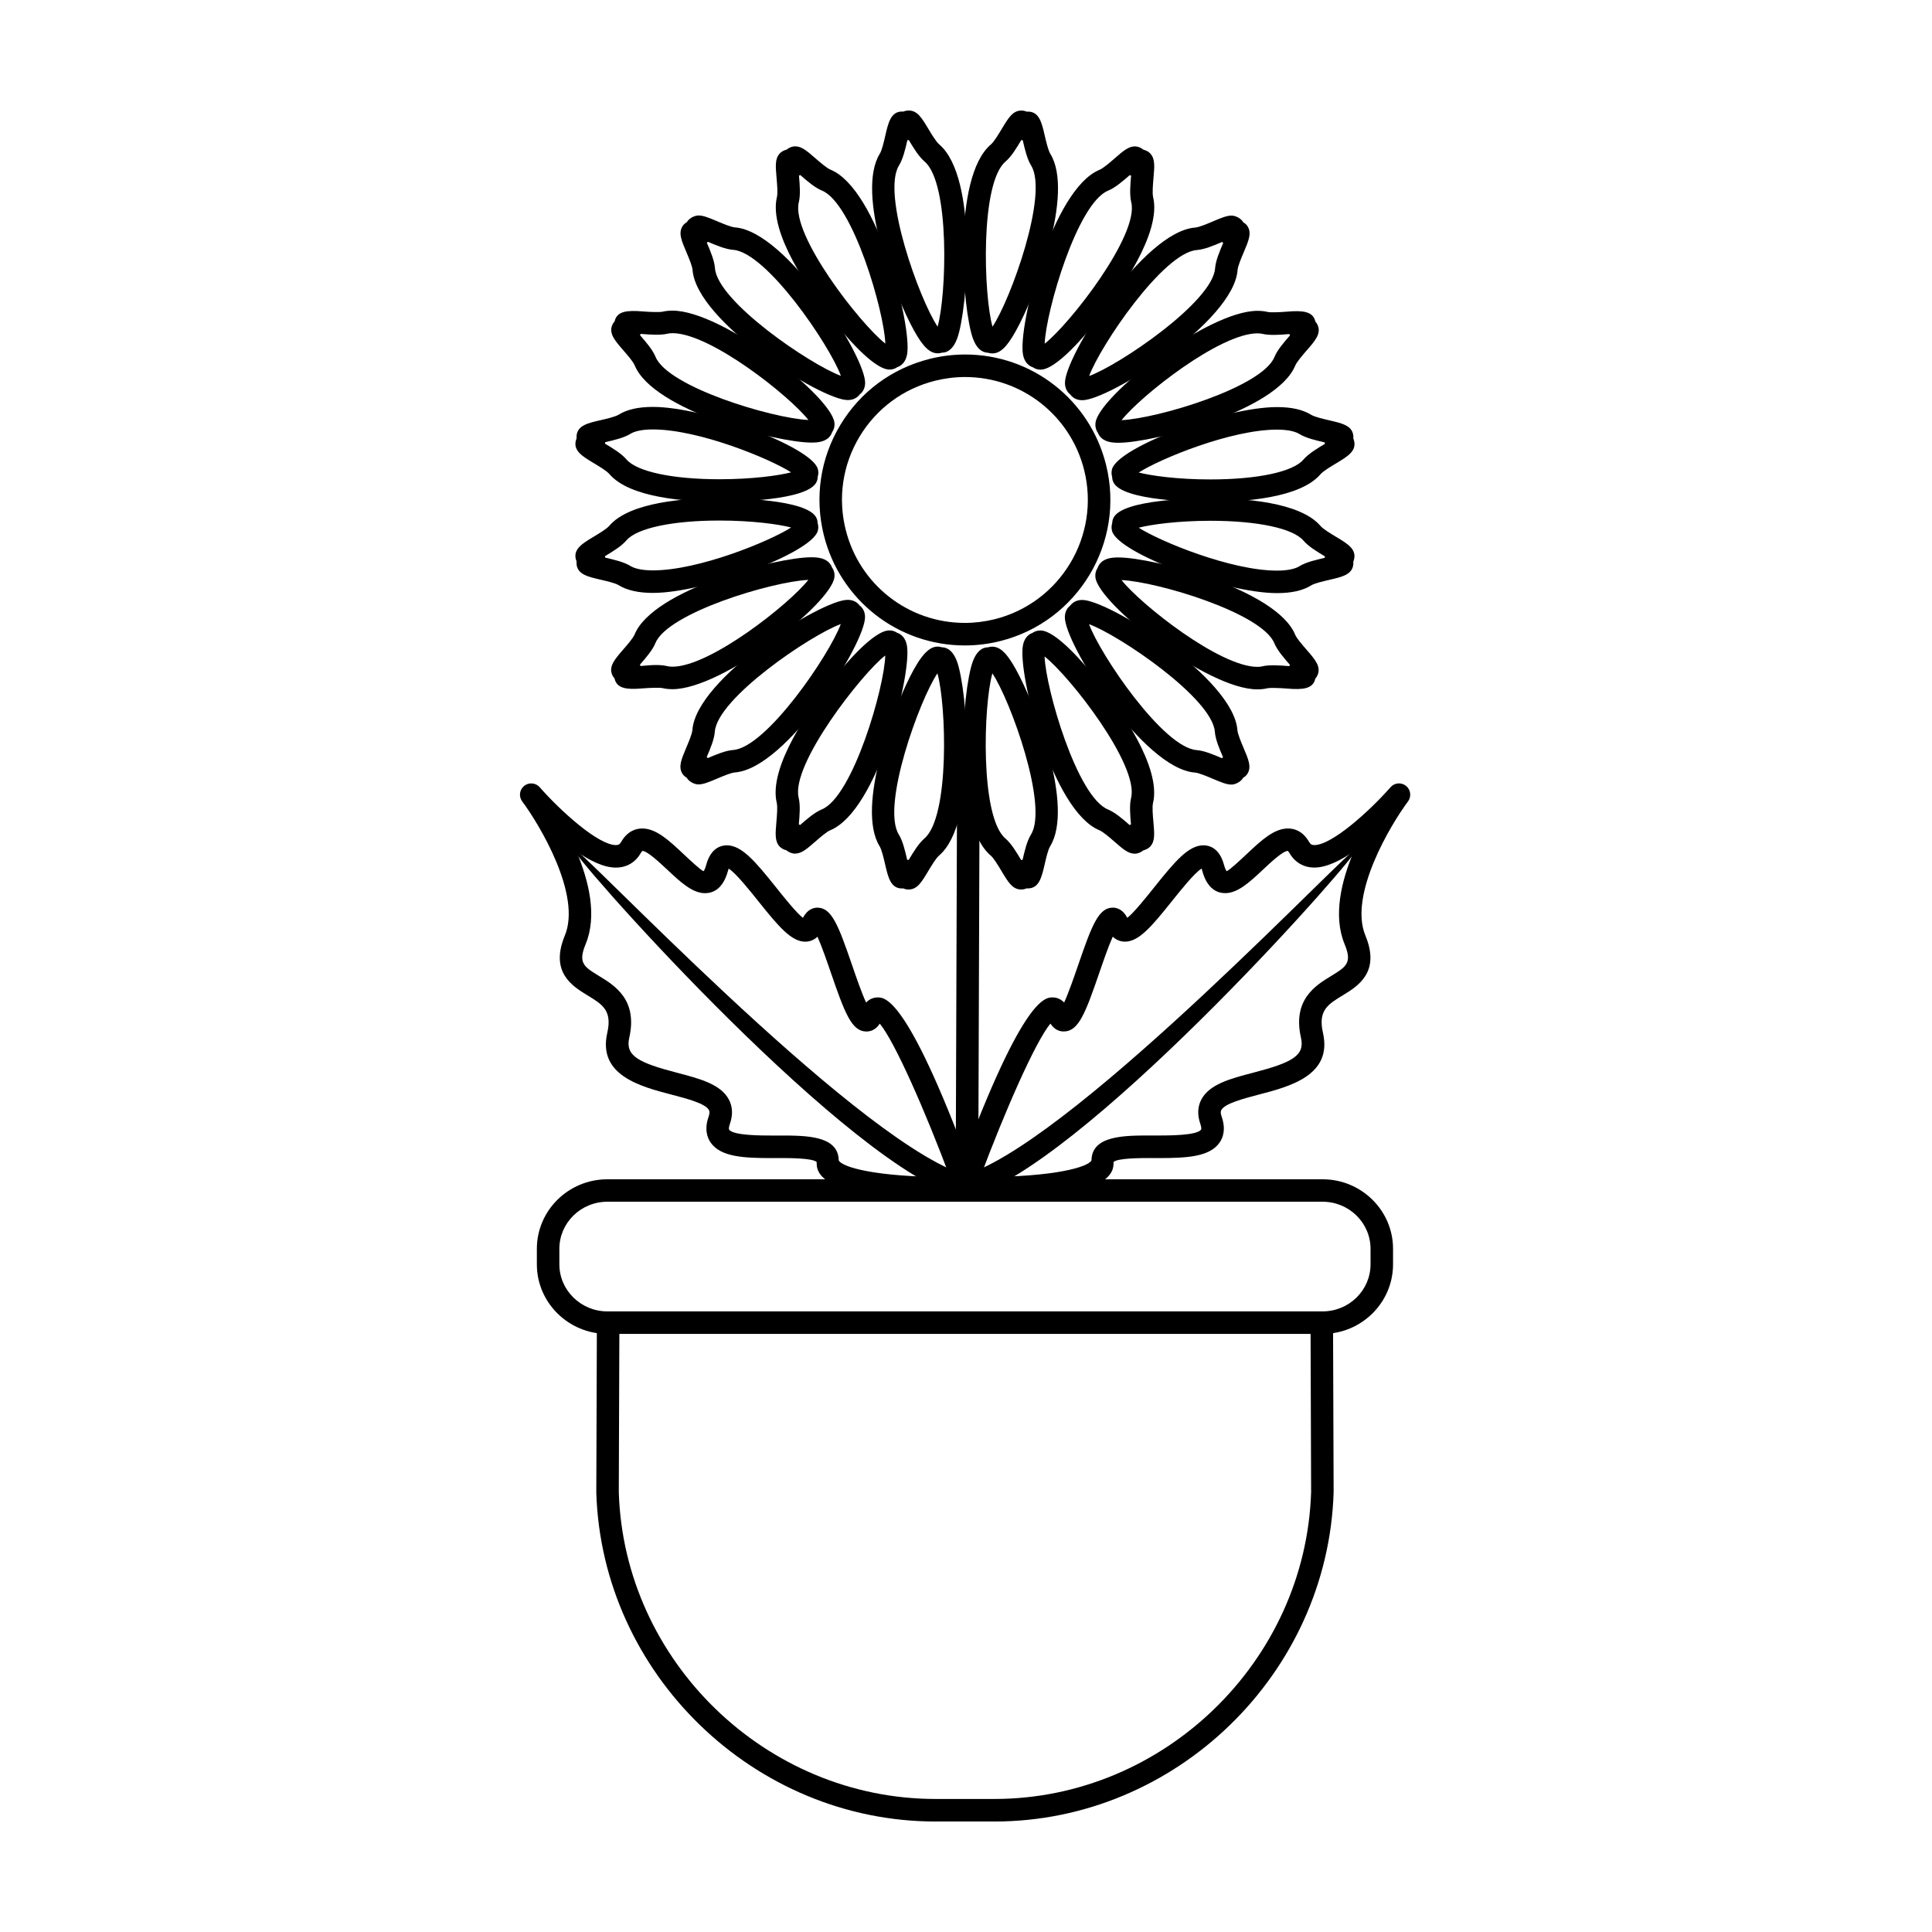 <?xml version="1.0" encoding="UTF-8"?>
<!-- Uploaded to: ICON Repo, www.svgrepo.com, Generator: ICON Repo Mixer Tools -->
<svg fill="#000000" width="800px" height="800px" version="1.1" viewBox="144 144 512 512" xmlns="http://www.w3.org/2000/svg">
 <g>
  <path d="m414.62 379.73c-2.277 0-3.438-1.93-5.188-4.852-0.867-1.449-2.055-3.438-2.867-4.133-10.359-8.797-7.547-43.883-4.769-51.434 0.91-2.473 2.281-3.75 4.082-3.777 0.324-0.105 0.684-0.156 1.047-0.156 2.121 0 3.883 1.668 6.266 5.953 5.324 9.531 15.492 36.566 9.113 46.941-0.562 0.91-1.09 3.168-1.461 4.82-0.797 3.406-1.477 6.348-4.465 6.348-0.109 0-0.223-0.004-0.316-0.016-0.516 0.238-1.027 0.305-1.441 0.305zm-7.629-57.277c-2.363 8.266-3.324 38.008 3.461 43.762 1.559 1.336 2.906 3.602 4.106 5.602 0.02 0.031 0.039 0.066 0.059 0.098 0.066-0.012 0.121-0.023 0.188-0.035 0.07-0.012 0.133-0.016 0.195-0.02 0-0.031 0.012-0.059 0.02-0.098 0.523-2.281 1.129-4.871 2.207-6.613 4.656-7.566-5.445-35.555-10.234-42.695z"/>
  <path d="m392.53 237.63c-2.109 0-3.875-1.676-6.273-5.977-5.32-9.531-15.488-36.566-9.098-46.914 0.562-0.906 1.082-3.168 1.465-4.828 0.785-3.41 1.465-6.359 4.449-6.359 0.117 0 0.227 0.004 0.336 0.016 0.5-0.215 1-0.281 1.414-0.281 2.281 0 3.441 1.926 5.188 4.84 0.871 1.449 2.066 3.438 2.875 4.125 10.375 8.793 7.559 43.887 4.781 51.438-0.918 2.5-2.301 3.769-4.117 3.785-0.324 0.109-0.668 0.156-1.02 0.156zm-8.07-56.461c-0.004 0.031-0.016 0.055-0.02 0.086-0.527 2.289-1.129 4.875-2.207 6.621-4.66 7.559 5.445 35.547 10.242 42.688 2.363-8.266 3.332-38.008-3.457-43.762-1.559-1.328-2.922-3.594-4.121-5.598-0.02-0.031-0.039-0.066-0.059-0.098-0.059 0.012-0.125 0.023-0.191 0.035-0.062 0.012-0.129 0.02-0.188 0.027z"/>
  <path d="m444.75 370.24c-1.754 0-3.117-1.195-5.391-3.176-1.27-1.109-3.023-2.629-3.996-3.031-12.566-5.148-21.73-41.672-20.27-49.027 0.363-1.883 1.395-2.875 2.5-3.266 0.59-0.414 1.328-0.66 2.125-0.66 4.121 0 11.688 8.828 15.836 14.09 4.977 6.332 16.312 22.094 14.008 31.645-0.25 1.031-0.051 3.34 0.105 5.023 0.281 3.18 0.441 5.098-0.848 6.508-0.434 0.469-1.133 0.84-1.797 1.004-0.641 0.527-1.535 0.891-2.273 0.891zm-23.926-52.266c0.324 8.609 8.59 37.176 16.801 40.543 1.891 0.781 3.891 2.519 5.648 4.051 0.031 0.023 0.07 0.055 0.102 0.082 0.055-0.031 0.105-0.066 0.176-0.098 0.051-0.031 0.109-0.059 0.176-0.086-0.012-0.035-0.016-0.07-0.016-0.105-0.203-2.328-0.438-4.969 0.047-6.949 2.098-8.645-16.156-32.125-22.934-37.438z"/>
  <path d="m379.73 241.94c-4.133 0-11.719-8.863-15.871-14.152-4.969-6.324-16.277-22.051-13.961-31.59 0.25-1.031 0.051-3.344-0.098-5.031-0.277-3.176-0.449-5.094 0.848-6.508 0.422-0.465 1.117-0.84 1.793-0.996 0.613-0.523 1.508-0.887 2.254-0.887 1.742 0 3.109 1.188 5.375 3.152 1.281 1.113 3.031 2.629 4.016 3.031 12.582 5.168 21.734 41.695 20.285 49.047-0.379 1.91-1.441 2.902-2.555 3.281-0.598 0.426-1.312 0.652-2.086 0.652zm-24-51.387c0 0.031 0.004 0.066 0.012 0.102 0.207 2.332 0.434 4.977-0.051 6.969-2.102 8.625 16.164 32.121 22.934 37.438-0.312-8.602-8.59-37.188-16.809-40.562-1.891-0.77-3.894-2.516-5.664-4.051-0.023-0.02-0.051-0.047-0.074-0.07-0.055 0.035-0.109 0.066-0.172 0.098-0.055 0.027-0.117 0.051-0.176 0.078z"/>
  <path d="m470.35 351.92c-1.27 0-2.629-0.555-4.934-1.531-1.562-0.66-3.684-1.566-4.742-1.652-13.754-1.023-34.738-34.406-34.477-41.297 0.051-1.344 0.621-2.328 1.41-2.938 0.09-0.109 0.176-0.215 0.273-0.324 0.504-0.539 1.41-1.184 2.938-1.184 7.027 0 40.09 20.793 41.109 34.5 0.086 1.047 0.984 3.18 1.641 4.734 1.309 3.062 2.172 5.094 0.953 6.926-0.246 0.371-0.637 0.711-1.082 0.969-0.004 0.004-0.012 0.016-0.016 0.023-0.512 0.969-1.977 1.773-3.074 1.773zm-37.742-42.508c2.941 8.074 19.637 32.711 28.512 33.371 2.047 0.16 4.484 1.199 6.613 2.109 0.047 0.016 0.082 0.023 0.109 0.039 0.047-0.047 0.086-0.09 0.125-0.137 0.051-0.047 0.105-0.09 0.141-0.137-0.02-0.035-0.031-0.07-0.039-0.105-0.926-2.144-1.961-4.586-2.121-6.613-0.637-8.859-25.258-25.566-33.34-28.527z"/>
  <path d="m368.64 250.02c-7.023 0-40.09-20.793-41.105-34.492-0.086-1.055-0.992-3.188-1.652-4.75-1.305-3.062-2.168-5.082-0.953-6.918 0.246-0.379 0.641-0.719 1.09-0.977 0-0.004 0.004-0.016 0.012-0.02 0.52-0.969 1.984-1.762 3.078-1.762 1.266 0 2.625 0.551 4.914 1.516 1.562 0.66 3.699 1.566 4.762 1.648 13.793 1.047 34.746 34.43 34.484 41.324-0.051 1.344-0.637 2.332-1.441 2.941-0.082 0.105-0.16 0.211-0.25 0.309-0.504 0.535-1.418 1.18-2.938 1.18zm-37.312-41.676c0.016 0.031 0.031 0.066 0.039 0.098 0.918 2.156 1.953 4.602 2.109 6.637 0.66 8.855 25.285 25.562 33.371 28.52-2.957-8.082-19.664-32.711-28.52-33.383-2.039-0.152-4.484-1.184-6.641-2.102-0.031-0.012-0.059-0.023-0.09-0.039-0.039 0.051-0.086 0.098-0.133 0.137-0.039 0.051-0.086 0.094-0.137 0.133z"/>
  <path d="m477.21 326.69c-13.332 0-42.078-22.656-42.914-29.66-0.109-0.941 0.105-1.812 0.574-2.516 0.105-0.301 0.25-0.594 0.43-0.871 1.145-1.699 3.293-1.914 5.059-1.914 9.301 0 41.953 8.496 46.871 20.469 0.395 0.973 1.918 2.719 3.031 3.996 2.273 2.609 3.914 4.5 2.871 6.785-0.141 0.328-0.332 0.621-0.57 0.871-0.031 0.141-0.082 0.289-0.117 0.434-0.754 2.172-3.027 2.574-7.391 2.191-2.074-0.18-4.641-0.203-5.055-0.102-0.859 0.211-1.805 0.316-2.789 0.316zm-36-28.973c5.09 6.445 25.996 23.008 36.004 23.008 0.516 0 0.973-0.051 1.367-0.152 1.691-0.414 4.457-0.266 6.996-0.047 0.031 0.004 0.059 0.004 0.09 0.012 0.023-0.055 0.059-0.109 0.082-0.168 0.039-0.059 0.07-0.117 0.102-0.176-0.023-0.031-0.051-0.059-0.082-0.09-1.535-1.762-3.269-3.758-4.055-5.644-3.285-7.992-30.766-16.254-40.504-16.742z"/>
  <path d="m359.06 261.29c-9.297 0-41.945-8.496-46.863-20.469-0.402-0.988-1.926-2.734-3.039-4.016-2.266-2.606-3.898-4.484-2.856-6.769 0.145-0.324 0.344-0.621 0.574-0.867 0.031-0.141 0.07-0.289 0.121-0.43 0.754-2.172 3.012-2.578 7.394-2.203 2.062 0.188 4.621 0.195 5.031 0.102 0.867-0.211 1.805-0.316 2.797-0.316 13.332 0 42.066 22.66 42.91 29.664 0.117 0.957-0.117 1.855-0.609 2.559-0.098 0.289-0.23 0.562-0.406 0.828-1.129 1.699-3.293 1.918-5.055 1.918zm-45.453-28.469c0.02 0.023 0.039 0.047 0.059 0.07 1.535 1.77 3.281 3.773 4.055 5.668 3.285 7.992 30.793 16.27 40.516 16.742-5.066-6.438-25.98-23.008-36.004-23.008-0.516 0-0.977 0.051-1.379 0.145-1.684 0.414-4.434 0.273-6.969 0.051-0.031-0.004-0.066-0.004-0.102-0.012-0.023 0.055-0.051 0.109-0.082 0.172-0.027 0.055-0.062 0.117-0.094 0.172z"/>
  <path d="m482.41 301.18c-13.863 0-42.027-10.586-43.691-16.414-0.207-0.715-0.188-1.438 0.02-2.086 0.012-0.473 0.117-0.945 0.324-1.402 2.312-4.984 21.828-5.234 25.715-5.234 8.57 0 23.766 0.957 29.195 7.367 0.691 0.801 2.664 1.996 4.121 2.867 3.039 1.82 5.426 3.258 4.734 5.996-0.055 0.207-0.109 0.398-0.191 0.57 0.02 0.188 0.02 0.383 0.012 0.59-0.191 2.812-2.906 3.441-6.359 4.231-1.641 0.379-3.906 0.902-4.812 1.465-2.219 1.383-5.191 2.051-9.066 2.051zm-36.637-17.332c5.707 3.648 24.441 11.367 36.637 11.371 3.356 0 5.09-0.629 5.945-1.16 1.738-1.078 4.328-1.676 6.613-2.207 0.039-0.004 0.07-0.012 0.098-0.02 0.004-0.066 0.016-0.125 0.023-0.191 0.012-0.066 0.023-0.125 0.039-0.191-0.035-0.02-0.066-0.039-0.09-0.055-2.004-1.203-4.281-2.57-5.602-4.121-2.754-3.25-12.191-5.262-24.645-5.262-8.762 0.004-15.75 0.992-19.02 1.836z"/>
  <path d="m334.68 276.97c-0.004 0-0.004 0 0 0-8.578 0-23.77-0.957-29.211-7.367-0.684-0.805-2.672-2-4.121-2.871-3.031-1.824-5.43-3.258-4.742-5.992 0.051-0.207 0.117-0.395 0.195-0.562-0.02-0.188-0.02-0.383-0.012-0.59 0.188-2.812 2.902-3.441 6.34-4.231 1.656-0.383 3.918-0.906 4.828-1.465 2.238-1.387 5.211-2.055 9.078-2.055 13.859 0 42.031 10.59 43.691 16.426 0.203 0.711 0.188 1.414-0.016 2.066-0.004 0.48-0.109 0.953-0.324 1.41-2.316 4.981-21.812 5.231-25.707 5.231zm-30.359-15.406c0.031 0.02 0.059 0.035 0.09 0.055 2.004 1.203 4.277 2.57 5.602 4.125 2.754 3.246 12.203 5.262 24.66 5.262 8.734 0 15.715-0.984 18.988-1.828-5.703-3.648-24.43-11.371-36.637-11.371-3.359 0-5.082 0.629-5.941 1.152-1.738 1.078-4.332 1.676-6.621 2.207-0.031 0.004-0.055 0.016-0.086 0.02-0.004 0.059-0.012 0.121-0.02 0.18-0.004 0.074-0.02 0.133-0.035 0.199z"/>
  <path d="m464.77 277.02c-3.891 0-23.398-0.25-25.715-5.234-0.211-0.457-0.316-0.938-0.328-1.422-0.195-0.641-0.215-1.352-0.02-2.051 1.652-5.836 29.836-16.43 43.711-16.43 3.875 0 6.832 0.672 9.07 2.051 0.91 0.559 3.176 1.082 4.82 1.465 3.449 0.797 6.168 1.426 6.352 4.242 0.016 0.203 0.012 0.398-0.012 0.586 0.082 0.176 0.137 0.367 0.191 0.57 0.691 2.734-1.707 4.176-4.746 5.996-1.445 0.871-3.441 2.066-4.141 2.875-5.414 6.394-20.598 7.352-29.184 7.352zm-19-7.797c3.266 0.84 10.254 1.832 19 1.832 12.465 0 21.902-2.012 24.645-5.254 1.344-1.562 3.613-2.926 5.613-4.121 0.031-0.016 0.059-0.035 0.098-0.055-0.016-0.066-0.031-0.125-0.039-0.191-0.012-0.066-0.02-0.133-0.023-0.195-0.031-0.004-0.059-0.016-0.102-0.02-2.281-0.527-4.867-1.129-6.609-2.203-0.863-0.527-2.586-1.16-5.941-1.16-12.191-0.004-30.922 7.711-36.641 11.367z"/>
  <path d="m317.03 301.13c-3.82 0-6.871-0.691-9.078-2.051-0.902-0.559-3.164-1.078-4.816-1.461-3.445-0.797-6.168-1.426-6.352-4.238-0.012-0.211-0.012-0.414 0.012-0.598-0.074-0.172-0.137-0.359-0.191-0.559-0.691-2.731 1.703-4.172 4.731-5.992 1.449-0.871 3.441-2.066 4.125-2.875 5.441-6.402 20.621-7.359 29.18-7.359 3.891 0 23.406 0.258 25.723 5.25 0.211 0.453 0.316 0.934 0.328 1.41 0.207 0.641 0.215 1.355 0.02 2.062-1.648 5.816-29.82 16.41-43.68 16.41zm-12.652-9.348c0.031 0.004 0.066 0.016 0.102 0.02 2.281 0.523 4.867 1.125 6.609 2.195 0.855 0.527 2.586 1.16 5.941 1.16 12.203 0 30.926-7.719 36.633-11.367-3.269-0.848-10.262-1.84-19.016-1.84-12.438 0-21.879 2.016-24.633 5.254-1.324 1.562-3.602 2.926-5.606 4.137-0.031 0.016-0.055 0.035-0.086 0.051 0.012 0.066 0.023 0.125 0.035 0.191 0.012 0.066 0.016 0.133 0.02 0.199z"/>
  <path d="m440.41 261.34c-1.77 0-3.93-0.215-5.078-1.918-0.137-0.215-0.262-0.441-0.352-0.68-0.508-0.707-0.781-1.664-0.66-2.707 0.848-7.004 29.59-29.66 42.93-29.66 0.977 0 1.926 0.105 2.781 0.312 0.535 0.137 3.031 0.086 5.047-0.098 4.367-0.379 6.629 0.035 7.391 2.203 0.055 0.145 0.102 0.293 0.121 0.43 0.238 0.25 0.422 0.539 0.574 0.867 1.039 2.281-0.598 4.168-2.867 6.769-1.113 1.281-2.629 3.039-3.039 4.016-4.906 11.977-37.555 20.465-46.848 20.465zm36.836-29c-10.02 0-30.945 16.57-36.016 23.008 9.715-0.473 37.23-8.734 40.512-16.73 0.766-1.895 2.519-3.898 4.066-5.672 0.02-0.023 0.039-0.051 0.066-0.074-0.031-0.051-0.055-0.105-0.086-0.16-0.031-0.059-0.059-0.121-0.098-0.18-0.035 0.004-0.07 0.004-0.105 0.004-2.508 0.223-5.273 0.367-6.969-0.051-0.402-0.098-0.852-0.145-1.371-0.145z"/>
  <path d="m322.21 326.64c-0.004 0 0 0 0 0-0.992 0-1.93-0.105-2.793-0.316-0.434-0.102-2.988-0.074-5.059 0.102-4.383 0.395-6.621-0.031-7.387-2.195-0.055-0.152-0.09-0.297-0.121-0.441-0.23-0.25-0.418-0.535-0.57-0.855-1.043-2.289 0.594-4.172 2.852-6.777 1.113-1.281 2.637-3.031 3.043-4.016 4.926-11.969 37.562-20.461 46.855-20.461 1.758 0 3.926 0.215 5.066 1.918 0.168 0.246 0.301 0.516 0.395 0.789 0.516 0.711 0.75 1.613 0.637 2.586-0.836 7.012-29.578 29.668-42.918 29.668zm-4.281-6.402c1.152 0 2.106 0.102 2.906 0.297 0.395 0.098 0.855 0.145 1.375 0.145 10.012 0 30.934-16.57 36.008-23.008-9.703 0.469-37.23 8.734-40.52 16.738-0.77 1.891-2.516 3.894-4.051 5.668-0.023 0.023-0.047 0.055-0.07 0.082 0.035 0.055 0.07 0.109 0.102 0.176 0.031 0.051 0.051 0.105 0.074 0.168 0.031 0 0.059-0.004 0.09-0.004 1.34-0.137 2.785-0.262 4.086-0.262z"/>
  <path d="m430.83 250.06c-1.516 0-2.418-0.641-2.926-1.18-0.086-0.098-0.172-0.207-0.25-0.324-0.805-0.609-1.379-1.594-1.43-2.934-0.262-6.891 20.707-40.273 34.496-41.312 1.062-0.082 3.199-0.988 4.75-1.652 2.289-0.973 3.652-1.523 4.922-1.523 1.094 0 2.559 0.797 3.078 1.762 0.004 0.004 0.012 0.016 0.016 0.023 0.449 0.258 0.836 0.598 1.082 0.973 1.215 1.832 0.348 3.856-0.945 6.918-0.672 1.562-1.578 3.699-1.652 4.758-1.035 13.711-34.105 34.492-41.141 34.492zm37.059-41.941c-0.031 0.012-0.059 0.023-0.098 0.039-2.152 0.918-4.59 1.949-6.625 2.106-8.863 0.672-25.562 25.297-28.527 33.379 8.098-2.969 32.707-19.66 33.367-28.512 0.152-2.047 1.195-4.492 2.117-6.648 0.012-0.031 0.031-0.059 0.039-0.09-0.051-0.039-0.09-0.086-0.137-0.133-0.051-0.051-0.102-0.094-0.137-0.141z"/>
  <path d="m329.08 351.88c-1.098 0-2.559-0.797-3.078-1.762-0.004-0.004-0.004-0.016-0.012-0.02-0.449-0.258-0.84-0.598-1.09-0.973-1.211-1.832-0.352-3.859 0.945-6.926 0.66-1.559 1.566-3.688 1.648-4.75 1.031-13.699 34.102-34.484 41.121-34.484 1.516 0 2.43 0.641 2.934 1.184 0.074 0.082 0.145 0.172 0.211 0.273 0.836 0.609 1.438 1.602 1.484 2.973 0.258 6.887-20.711 40.281-34.492 41.312-1.059 0.082-3.195 0.992-4.75 1.652-2.297 0.973-3.656 1.52-4.922 1.52zm2.211-7.254c0.051 0.047 0.102 0.09 0.145 0.137 0.039 0.047 0.086 0.098 0.125 0.141 0.031-0.012 0.059-0.023 0.09-0.035 2.156-0.918 4.602-1.961 6.641-2.109 8.852-0.664 25.559-25.285 28.527-33.379-8.066 2.953-32.719 19.672-33.383 28.52-0.152 2.035-1.188 4.481-2.102 6.629-0.012 0.031-0.027 0.062-0.043 0.098z"/>
  <path d="m419.76 241.96c-0.766 0-1.48-0.227-2.055-0.637-1.133-0.367-2.207-1.359-2.586-3.281-1.449-7.352 7.699-43.875 20.273-49.047 0.984-0.402 2.746-1.93 4.027-3.043 2.262-1.969 3.637-3.16 5.371-3.16 0.746 0 1.633 0.363 2.254 0.887 0.672 0.16 1.367 0.535 1.785 0.996 1.301 1.414 1.137 3.332 0.855 6.504-0.141 1.688-0.348 4.004-0.098 5.039 2.309 9.551-9.035 25.312-14.008 31.645-4.137 5.273-11.711 14.098-15.82 14.098zm23.648-51.562c-0.035 0.02-0.055 0.047-0.074 0.066-1.777 1.535-3.777 3.281-5.668 4.055-8.195 3.367-16.48 31.953-16.816 40.562 6.769-5.301 25.035-28.805 22.949-37.438-0.484-1.984-0.258-4.629-0.059-6.973 0-0.035 0.012-0.066 0.012-0.102-0.059-0.023-0.109-0.055-0.176-0.086-0.051-0.02-0.113-0.051-0.168-0.086z"/>
  <path d="m354.65 370.22c-0.746 0-1.637-0.363-2.254-0.887-0.672-0.156-1.367-0.535-1.789-0.992-1.293-1.414-1.129-3.332-0.855-6.504 0.145-1.688 0.348-4 0.102-5.039-2.316-9.531 8.977-25.25 13.945-31.562 4.16-5.297 11.754-14.172 15.895-14.172 0.766 0 1.473 0.227 2.055 0.629 1.129 0.371 2.203 1.367 2.578 3.289 1.449 7.356-7.715 43.875-20.289 49.035-0.977 0.402-2.727 1.926-4 3.039-2.273 1.977-3.644 3.164-5.387 3.164zm1.043-7.769c0.059 0.023 0.117 0.055 0.176 0.086 0.055 0.031 0.109 0.059 0.168 0.098 0.031-0.023 0.055-0.051 0.086-0.074 1.762-1.535 3.762-3.269 5.648-4.051 8.297-3.406 16.656-32.484 16.828-40.793-6.055 4.625-25.086 28.867-22.949 37.676 0.488 1.984 0.258 4.629 0.055 6.969-0.008 0.023-0.012 0.059-0.012 0.09z"/>
  <path d="m406.96 237.66c-0.371 0-0.734-0.059-1.082-0.172-1.785-0.047-3.141-1.316-4.039-3.773-2.769-7.559-5.594-42.652 4.769-51.445 0.816-0.695 2.016-2.691 2.887-4.144 1.758-2.906 2.902-4.828 5.18-4.828 0.406 0 0.918 0.066 1.406 0.293 0.105-0.012 0.227-0.016 0.332-0.016 2.984 0 3.672 2.938 4.449 6.344 0.383 1.656 0.922 3.926 1.477 4.828 6.398 10.363-3.789 37.414-9.125 46.945-2.391 4.297-4.144 5.969-6.254 5.969zm7.699-56.543c-0.016 0.023-0.035 0.055-0.055 0.082-1.199 2.012-2.57 4.289-4.133 5.617-6.769 5.742-5.801 35.484-3.445 43.754 4.801-7.164 14.906-35.137 10.242-42.688-1.082-1.738-1.672-4.332-2.207-6.625-0.004-0.023-0.016-0.055-0.023-0.082-0.059-0.004-0.117-0.016-0.18-0.023-0.07-0.012-0.129-0.023-0.199-0.035z"/>
  <path d="m384.78 379.73c-0.406 0-0.91-0.066-1.406-0.293-0.109 0.012-0.227 0.016-0.344 0.016-2.984 0-3.668-2.949-4.457-6.363-0.383-1.652-0.902-3.91-1.465-4.82-6.387-10.34 3.785-37.383 9.098-46.918 2.816-5.055 5.027-6.555 7.34-5.824 1.793 0.031 3.164 1.301 4.07 3.769 2.769 7.551 5.594 42.652-4.785 51.461-0.801 0.691-1.996 2.676-2.863 4.125-1.75 2.918-2.902 4.848-5.188 4.848zm-0.371-7.879c0.07 0.004 0.137 0.012 0.203 0.02 0.066 0.012 0.125 0.02 0.188 0.035 0.02-0.031 0.039-0.059 0.055-0.09 1.203-2 2.559-4.266 4.106-5.598 6.777-5.754 5.824-35.504 3.465-43.777-4.801 7.148-14.906 35.145-10.242 42.699 1.074 1.742 1.672 4.324 2.203 6.609 0.008 0.031 0.02 0.066 0.023 0.102z"/>
  <path d="m399.69 315.05c-17.707 0-33.074-12.016-37.363-29.215-2.492-10-0.945-20.363 4.352-29.188 5.297-8.816 13.719-15.047 23.715-17.539 3.074-0.77 6.227-1.16 9.371-1.16 17.719 0 33.066 12.016 37.348 29.223 5.144 20.617-7.453 41.574-28.062 46.723-3.066 0.77-6.215 1.156-9.359 1.156zm0.074-71.133c-2.656 0-5.32 0.328-7.926 0.977-8.449 2.106-15.562 7.371-20.047 14.82-4.481 7.457-5.785 16.219-3.672 24.668 3.621 14.539 16.605 24.695 31.574 24.695 2.644 0 5.309-0.332 7.906-0.977 17.422-4.352 28.062-22.07 23.723-39.5-3.617-14.523-16.594-24.684-31.559-24.684z"/>
  <path d="m400.25 461.73c-1.656-0.004-2.988-1.352-2.984-2.992l0.402-116.74c0.004-1.641 1.34-2.973 2.984-2.973h0.004c1.652 0.004 2.984 1.352 2.984 2.992l-0.402 116.74c-0.012 1.641-1.344 2.973-2.988 2.973z"/>
  <path d="m403.65 461.91c-2.574 0-4.195-0.055-4.195-0.055-0.957-0.031-1.84-0.516-2.379-1.301-0.539-0.797-0.664-1.789-0.336-2.695 17.938-49.535 24.168-49.535 26.227-49.535 0.629 0 1.941 0.168 3.043 1.352 1.203-2.625 2.711-6.988 3.715-9.922 3.637-10.551 5.391-15.219 9.191-15.219 0.945 0 2.637 0.367 3.82 2.707 1.684-1.266 5.008-5.43 7.106-8.051 5.535-6.926 9.129-11.176 13.078-11.176 1.516 0 4.246 0.676 5.453 5.18 0.352 1.336 0.707 1.672 0.711 1.676 0.719-0.223 3.707-3.031 5.5-4.715 3.613-3.394 7.031-6.602 10.746-6.602 1.605 0 3.891 0.613 5.582 3.551 0.363 0.637 0.727 0.848 1.41 0.848 4.637 0 14.59-8.969 20.184-15.332 1.055-1.203 2.863-1.359 4.121-0.348 1.238 1.008 1.465 2.816 0.516 4.102-4.656 6.246-15.758 24.801-11.297 35.559 4.035 9.719-1.996 13.402-6 15.836-3.965 2.414-6.594 4.016-5.246 9.945 2.559 11.254-8.758 14.207-17.012 16.363-4.016 1.055-9.004 2.352-9.93 4.102-0.082 0.137-0.312 0.578 0.09 1.727 1.188 3.375 0.344 5.629-0.57 6.922-2.672 3.769-8.672 4.074-16.219 4.074l-2.125-0.012c-2.371 0-8.66 0-9.73 1.055 0.043 2.539-0.105 9.965-35.453 9.965zm18.719-46.648c-3.996 4.84-12.07 23.23-18.582 40.676 20.059-0.012 28.727-2.727 29.469-4.449 0.117-6.574 8.68-6.574 15.559-6.574l2.125 0.004c2.812 0 10.254 0 11.348-1.551 0.117-0.156 0.105-0.691-0.176-1.496-0.84-2.398-0.746-4.586 0.266-6.504 2.168-4.07 7.758-5.535 13.688-7.078 10.324-2.691 13.793-4.504 12.707-9.273-2.293-10.105 3.883-13.863 7.961-16.355 4.016-2.445 5.68-3.461 3.602-8.453-3.102-7.477-0.891-16.727 2.445-24.59-3.582 2.473-7.281 4.293-10.461 4.293-2.828 0-5.164-1.367-6.594-3.84-0.227-0.387-0.395-0.543-0.441-0.574-1.324 0.016-4.641 3.141-6.621 5.004-3.394 3.184-6.594 6.191-9.969 6.191-2.055 0-4.769-1.039-6.098-5.965-0.055-0.223-0.109-0.402-0.16-0.543-1.828 1.082-5.598 5.793-7.941 8.723-5.266 6.602-8.691 10.641-12.367 10.641-0.672 0-2.035-0.16-3.238-1.316-1.125 2.492-2.508 6.504-3.523 9.453-3.727 10.863-5.551 15.664-9.457 15.664-1.055 0.012-2.43-0.387-3.539-2.086z"/>
  <path d="m402.21 460.69c-1.215 0-2.359-0.746-2.801-1.961-0.562-1.559 0.227-3.258 1.777-3.84 29.883-10.965 101.03-86.828 102.56-86.223 1.535 0.605-68.605 80.121-100.5 91.828-0.34 0.129-0.688 0.195-1.031 0.195z"/>
  <path d="m407.53 626.72h-15.609c-48.074 0-88.398-39.09-89.895-87.145l0.156-45.027c0.004-1.641 1.34-2.973 2.984-2.973h0.004c1.652 0.012 2.984 1.352 2.977 2.992l-0.16 44.918c1.395 44.762 39.047 81.258 83.93 81.258h15.609c44.879 0 82.535-36.496 83.934-81.359l-0.152-44.82c-0.012-1.641 1.324-2.984 2.973-2.992h0.012c1.637 0 2.977 1.328 2.977 2.973l0.156 44.918c-1.496 48.168-41.828 87.258-89.895 87.258z"/>
  <path d="m494.5 497.5h-189.54c-10.305 0-18.688-8.277-18.688-18.438v-4.109c0-10.168 8.383-18.43 18.688-18.43h189.54c10.297 0 18.672 8.266 18.672 18.43v4.109c-0.004 10.16-8.375 18.438-18.672 18.438zm-189.54-35.031c-7.012 0-12.723 5.594-12.723 12.473v4.117c0 6.867 5.707 12.473 12.723 12.473h189.54c7.012 0 12.707-5.594 12.707-12.473v-4.117c0-6.871-5.707-12.473-12.707-12.473z"/>
  <path d="m360.43 451.95c-1.066-1.055-7.352-1.055-9.723-1.055l-2.125 0.012c-7.551 0-13.543-0.309-16.219-4.074-0.922-1.293-1.762-3.547-0.57-6.922 0.395-1.148 0.16-1.578 0.086-1.727-0.926-1.762-5.914-3.047-9.926-4.102-8.258-2.156-19.574-5.109-17.02-16.363 1.352-5.93-1.273-7.527-5.246-9.945-4-2.434-10.035-6.117-6-15.836 4.465-10.758-6.641-29.312-11.297-35.559-0.957-1.285-0.734-3.094 0.516-4.102 1.254-1.012 3.066-0.852 4.121 0.348 5.586 6.363 15.547 15.332 20.184 15.332 0.695 0 1.047-0.211 1.41-0.848 1.691-2.938 3.977-3.551 5.586-3.551 3.707 0 7.129 3.203 10.742 6.602 1.789 1.676 4.781 4.488 5.5 4.715 0.004 0 0.348-0.336 0.711-1.676 1.203-4.504 3.934-5.18 5.453-5.18 3.949 0 7.543 4.246 13.078 11.176 2.09 2.621 5.414 6.785 7.106 8.051 1.176-2.336 2.871-2.707 3.82-2.707 3.793 0 5.559 4.664 9.191 15.219 1.004 2.938 2.504 7.301 3.715 9.922 1.109-1.18 2.414-1.352 3.047-1.352 2.051 0 8.293 0 26.227 49.535 0.324 0.906 0.195 1.898-0.344 2.695-0.535 0.785-1.422 1.27-2.379 1.301 0 0-1.629 0.055-4.195 0.055-35.348-0.004-35.504-7.43-35.449-9.965zm13.195-34.59c-3.91 0-5.727-4.801-9.461-15.664-1.012-2.949-2.402-6.961-3.523-9.453-1.195 1.152-2.562 1.316-3.238 1.316-3.68 0-7.098-4.047-12.367-10.641-2.336-2.926-6.106-7.637-7.934-8.723-0.055 0.141-0.109 0.316-0.168 0.543-1.324 4.926-4.039 5.965-6.098 5.965-3.371 0-6.57-3.008-9.965-6.191-1.988-1.863-5.305-4.988-6.621-5.004-0.051 0.023-0.223 0.188-0.449 0.574-1.422 2.481-3.762 3.84-6.59 3.84-3.18 0-6.883-1.812-10.461-4.293 3.336 7.863 5.551 17.113 2.445 24.59-2.074 4.996-0.414 6.012 3.602 8.453 4.086 2.488 10.254 6.246 7.961 16.355-1.09 4.769 2.387 6.586 12.707 9.273 5.93 1.551 11.527 3.019 13.688 7.078 1.02 1.918 1.109 4.106 0.266 6.504-0.289 0.805-0.297 1.34-0.18 1.496 1.098 1.551 8.539 1.551 11.348 1.551l2.125-0.004c6.883 0 15.438 0 15.559 6.574 0.742 1.723 9.406 4.438 29.469 4.449-6.508-17.445-14.59-35.836-18.586-40.672-1.105 1.684-2.477 2.082-3.527 2.082z"/>
  <path d="m397.31 460.69c1.215 0 2.359-0.746 2.801-1.961 0.562-1.559-0.227-3.258-1.777-3.84-29.883-10.965-101.03-86.828-102.56-86.223-1.535 0.605 68.605 80.121 100.51 91.828 0.34 0.129 0.68 0.195 1.023 0.195z"/>
 </g>
</svg>